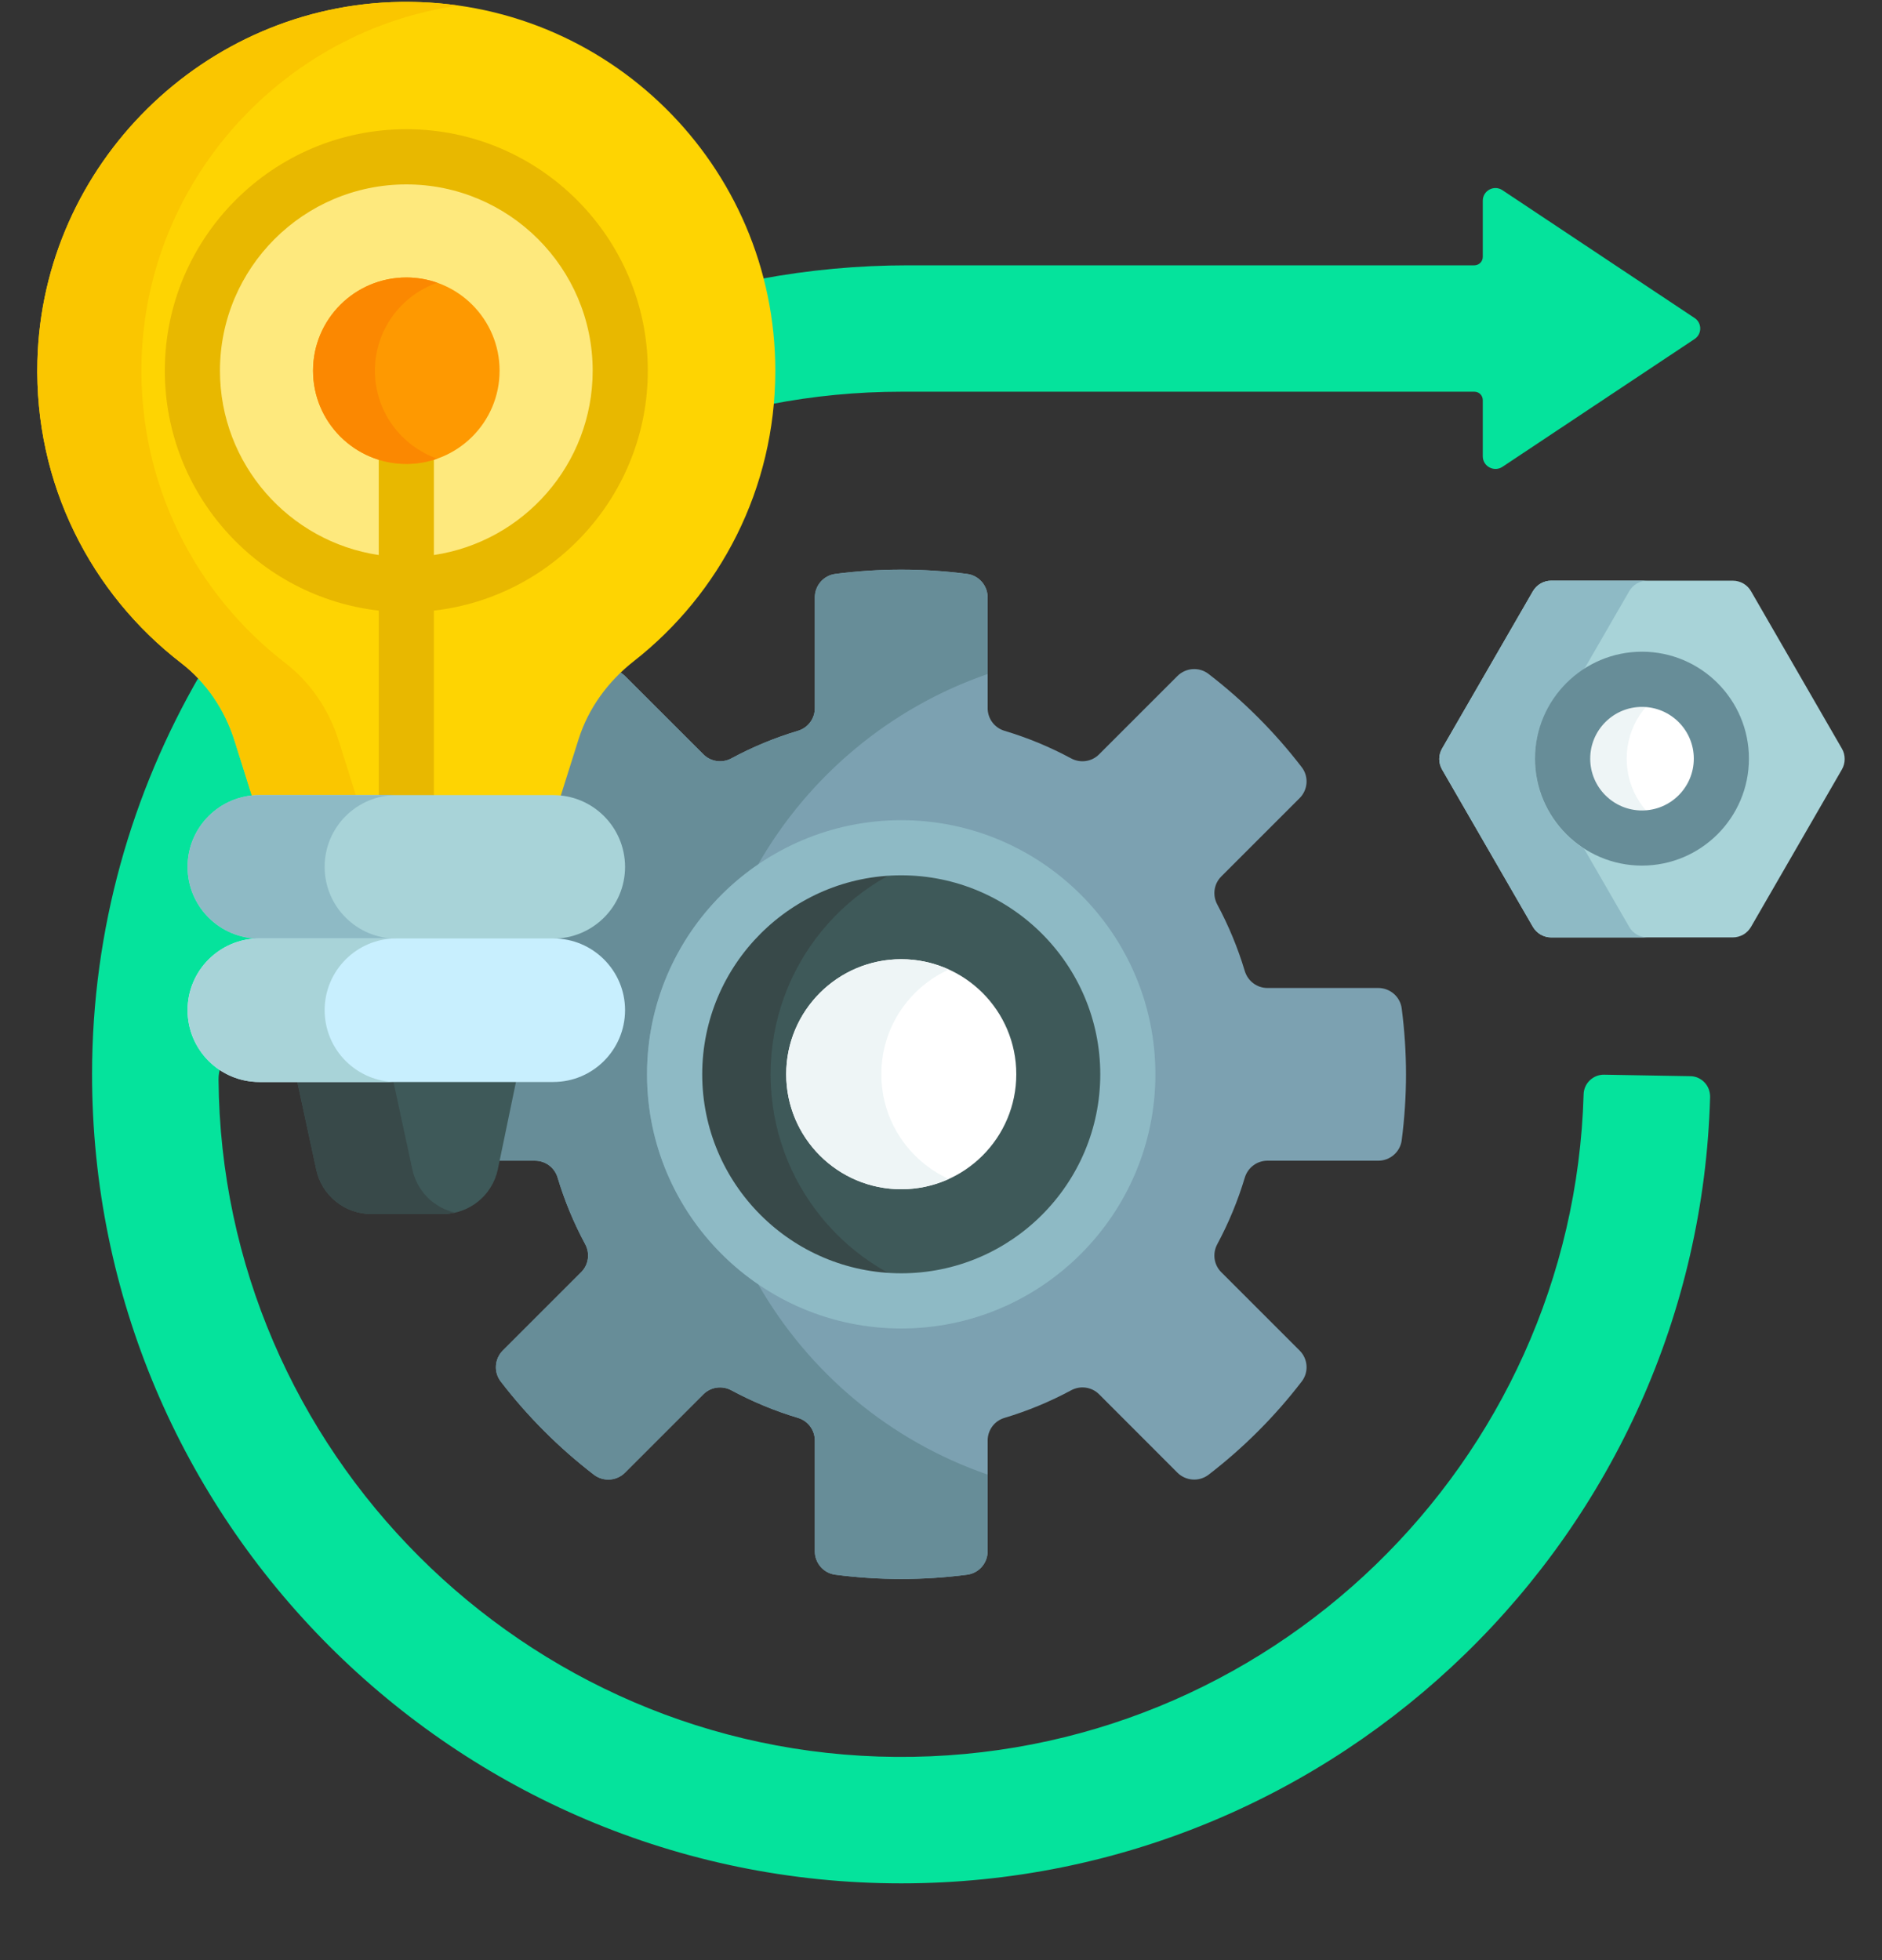 <svg width="24" height="25" viewBox="0 0 24 25" fill="none" xmlns="http://www.w3.org/2000/svg">
<rect x="0" y="0" width="24" height="25" fill="#333333" stroke="none"/>
<g id="Frame" clipPath="url(#clip0_7072_49214)">
<g id="Group">
<path id="Vector" d="M17.875 12.861C17.855 12.712 17.727 12.601 17.576 12.601H16.162C16.029 12.601 15.913 12.513 15.874 12.385C15.786 12.091 15.668 11.806 15.523 11.536C15.46 11.418 15.479 11.274 15.574 11.179L16.573 10.18C16.68 10.073 16.692 9.904 16.6 9.785C16.257 9.338 15.857 8.938 15.411 8.595C15.291 8.503 15.122 8.516 15.015 8.622L14.016 9.621C13.922 9.716 13.777 9.736 13.66 9.673C13.389 9.527 13.104 9.409 12.81 9.321C12.682 9.283 12.595 9.166 12.595 9.033V7.619C12.595 7.468 12.483 7.34 12.334 7.32C11.776 7.247 11.21 7.247 10.652 7.32C10.502 7.34 10.391 7.468 10.391 7.619V9.033C10.391 9.166 10.303 9.283 10.176 9.321C9.881 9.409 9.597 9.527 9.326 9.673C9.209 9.736 9.064 9.716 8.97 9.621L7.97 8.622C7.941 8.593 7.907 8.571 7.869 8.556C7.618 8.799 7.434 9.093 7.332 9.416L7.09 10.182L7.147 10.188C7.361 10.21 7.558 10.311 7.702 10.47C7.845 10.63 7.924 10.837 7.924 11.052C7.924 11.53 7.534 11.92 7.055 11.92V12.014C7.534 12.014 7.924 12.403 7.924 12.882C7.924 13.361 7.534 13.751 7.055 13.751H6.543L6.324 14.804H6.823C6.957 14.804 7.073 14.892 7.111 15.02C7.2 15.314 7.317 15.599 7.463 15.869C7.526 15.987 7.506 16.131 7.412 16.225L6.412 17.225C6.306 17.331 6.294 17.501 6.386 17.62C6.729 18.067 7.129 18.467 7.575 18.81C7.695 18.901 7.864 18.889 7.97 18.783L8.97 17.783C9.064 17.689 9.209 17.669 9.326 17.732C9.597 17.878 9.881 17.996 10.176 18.084C10.303 18.122 10.391 18.239 10.391 18.372V19.786C10.391 19.936 10.502 20.065 10.652 20.084C11.21 20.157 11.776 20.157 12.334 20.084C12.483 20.065 12.595 19.936 12.595 19.786V18.372C12.595 18.239 12.682 18.122 12.81 18.084C13.104 17.996 13.389 17.878 13.66 17.732C13.777 17.669 13.922 17.689 14.016 17.783L15.015 18.783C15.122 18.889 15.291 18.901 15.411 18.81C15.857 18.467 16.257 18.067 16.6 17.62C16.692 17.501 16.68 17.331 16.573 17.225L15.574 16.226C15.479 16.131 15.46 15.987 15.523 15.869C15.668 15.599 15.786 15.314 15.874 15.02C15.913 14.892 16.029 14.804 16.162 14.804H17.576C17.727 14.804 17.855 14.693 17.875 14.544C17.911 14.265 17.93 13.984 17.93 13.703C17.93 13.421 17.911 13.14 17.875 12.861Z" fill="#7CA1B1"/>
<path id="Vector_2" d="M9.668 16.379C8.813 15.795 8.251 14.813 8.251 13.702C8.251 12.592 8.813 11.61 9.668 11.025C10.312 9.899 11.35 9.027 12.594 8.597V7.619C12.594 7.468 12.483 7.34 12.334 7.32C12.059 7.284 11.778 7.266 11.493 7.266C11.207 7.266 10.927 7.284 10.651 7.32C10.502 7.34 10.391 7.468 10.391 7.619V9.033C10.391 9.166 10.303 9.283 10.175 9.321C9.881 9.409 9.596 9.527 9.326 9.673C9.209 9.736 9.064 9.716 8.97 9.621L7.97 8.622C7.941 8.593 7.906 8.571 7.868 8.556C7.618 8.799 7.434 9.093 7.332 9.416L7.09 10.182L7.147 10.188C7.36 10.21 7.558 10.311 7.701 10.47C7.845 10.63 7.924 10.837 7.924 11.052C7.924 11.53 7.534 11.92 7.055 11.92V12.014C7.534 12.014 7.924 12.403 7.924 12.882C7.924 13.361 7.534 13.751 7.055 13.751H6.542L6.323 14.804H6.823C6.956 14.804 7.073 14.892 7.111 15.02C7.199 15.314 7.317 15.599 7.463 15.869C7.526 15.987 7.506 16.131 7.412 16.225L6.412 17.225C6.306 17.331 6.294 17.501 6.385 17.62C6.729 18.067 7.128 18.467 7.575 18.81C7.694 18.901 7.864 18.889 7.97 18.783L8.97 17.783C9.064 17.689 9.209 17.669 9.326 17.732C9.597 17.878 9.881 17.996 10.175 18.084C10.303 18.122 10.391 18.239 10.391 18.372V19.786C10.391 19.936 10.502 20.065 10.651 20.084C11.21 20.157 11.776 20.157 12.334 20.084C12.483 20.065 12.594 19.936 12.594 19.786V18.807C11.35 18.378 10.312 17.506 9.668 16.379Z" fill="#678D98"/>
<path id="Vector_3" d="M11.493 16.592C13.089 16.592 14.383 15.298 14.383 13.702C14.383 12.106 13.089 10.812 11.493 10.812C9.897 10.812 8.603 12.106 8.603 13.702C8.603 15.298 9.897 16.592 11.493 16.592Z" fill="#3E5959"/>
<path id="Vector_4" d="M9.827 13.702C9.827 12.316 10.803 11.159 12.105 10.878C11.904 10.835 11.698 10.813 11.493 10.812C9.897 10.812 8.603 12.106 8.603 13.702C8.603 15.298 9.897 16.592 11.493 16.592C11.703 16.592 11.907 16.569 12.105 16.526C10.803 16.246 9.827 15.088 9.827 13.702Z" fill="#384949"/>
<path id="Vector_5" d="M11.493 16.944C9.706 16.944 8.251 15.489 8.251 13.702C8.251 11.915 9.706 10.461 11.493 10.461C13.28 10.461 14.734 11.915 14.734 13.702C14.734 15.489 13.28 16.944 11.493 16.944ZM11.493 11.164C10.093 11.164 8.955 12.303 8.955 13.702C8.955 15.102 10.093 16.24 11.493 16.24C12.892 16.24 14.031 15.102 14.031 13.702C14.031 12.303 12.892 11.164 11.493 11.164Z" fill="#8EBAC5"/>
<path id="Vector_6" d="M11.493 15.168C12.303 15.168 12.96 14.511 12.96 13.701C12.96 12.891 12.303 12.234 11.493 12.234C10.683 12.234 10.026 12.891 10.026 13.701C10.026 14.511 10.683 15.168 11.493 15.168Z" fill="white"/>
<path id="Vector_7" d="M11.239 13.701C11.239 13.107 11.592 12.597 12.099 12.366C11.909 12.279 11.702 12.234 11.493 12.234C10.683 12.234 10.026 12.891 10.026 13.701C10.026 14.511 10.683 15.168 11.493 15.168C11.709 15.168 11.914 15.121 12.099 15.037C11.592 14.806 11.239 14.295 11.239 13.701Z" fill="#EEF5F6"/>
<path id="Vector_8" d="M21.555 13.726L20.456 13.707C20.389 13.706 20.324 13.731 20.275 13.778C20.226 13.824 20.197 13.888 20.195 13.956C20.06 18.662 16.172 22.445 11.425 22.408C6.689 22.372 2.823 18.506 2.787 13.77C2.786 13.712 2.797 13.655 2.815 13.597C2.588 13.44 2.439 13.178 2.439 12.882C2.439 12.403 2.829 12.014 3.308 12.014V11.92C2.829 11.92 2.439 11.53 2.439 11.052C2.439 10.837 2.518 10.63 2.661 10.47C2.805 10.311 3.002 10.21 3.216 10.188L3.273 10.182L3.034 9.427C2.935 9.113 2.77 8.834 2.551 8.608C1.678 10.112 1.175 11.85 1.174 13.697C1.171 19.389 5.801 24.021 11.493 24.021C17.086 24.021 21.655 19.547 21.808 13.99C21.808 13.956 21.802 13.922 21.79 13.89C21.778 13.859 21.76 13.83 21.736 13.805C21.713 13.78 21.684 13.761 21.653 13.747C21.622 13.733 21.588 13.726 21.555 13.726ZM9.84 4.727C9.84 4.872 9.834 5.015 9.821 5.157C10.371 5.05 10.931 4.996 11.493 4.996H18.802C18.83 4.996 18.858 5.007 18.878 5.027C18.898 5.048 18.909 5.075 18.909 5.103V5.82C18.909 5.948 19.053 6.025 19.16 5.954L21.61 4.324C21.706 4.26 21.706 4.119 21.61 4.056L19.16 2.426C19.053 2.354 18.909 2.431 18.909 2.56V3.276C18.909 3.305 18.898 3.332 18.878 3.352C18.858 3.372 18.83 3.384 18.802 3.384H11.582C10.948 3.384 10.315 3.442 9.692 3.559C9.791 3.94 9.841 4.333 9.84 4.727Z" fill="#05E39C"/>
<path id="Vector_9" d="M22.097 7.406H19.781C19.734 7.406 19.688 7.419 19.647 7.442C19.606 7.466 19.572 7.5 19.548 7.541L18.39 9.547C18.367 9.587 18.354 9.634 18.354 9.681C18.354 9.728 18.367 9.774 18.39 9.815L19.548 11.821C19.572 11.862 19.606 11.896 19.647 11.92C19.688 11.943 19.734 11.956 19.781 11.956H22.097C22.145 11.956 22.191 11.943 22.232 11.92C22.273 11.896 22.306 11.862 22.33 11.821L23.488 9.815C23.512 9.774 23.524 9.728 23.524 9.681C23.524 9.634 23.512 9.587 23.488 9.547L22.33 7.541C22.307 7.5 22.273 7.466 22.232 7.442C22.191 7.419 22.145 7.406 22.097 7.406Z" fill="#A8D3D8"/>
<path id="Vector_10" d="M20.776 11.821L20.202 10.827C19.825 10.584 19.575 10.161 19.575 9.681C19.575 9.201 19.825 8.778 20.202 8.535L20.776 7.541C20.799 7.5 20.833 7.466 20.874 7.442C20.915 7.419 20.961 7.406 21.008 7.406H19.781C19.734 7.406 19.688 7.419 19.647 7.442C19.606 7.466 19.572 7.5 19.548 7.541L18.39 9.547C18.367 9.587 18.354 9.634 18.354 9.681C18.354 9.728 18.367 9.774 18.39 9.815L19.548 11.821C19.572 11.862 19.606 11.896 19.647 11.92C19.688 11.943 19.734 11.956 19.781 11.956H21.008C20.961 11.956 20.915 11.943 20.874 11.92C20.833 11.896 20.799 11.862 20.776 11.821Z" fill="#8EBAC5"/>
<path id="Vector_11" d="M20.939 10.689C21.498 10.689 21.951 10.235 21.951 9.676C21.951 9.117 21.498 8.664 20.939 8.664C20.38 8.664 19.927 9.117 19.927 9.676C19.927 10.235 20.38 10.689 20.939 10.689Z" fill="white"/>
<path id="Vector_12" d="M20.744 9.676C20.744 9.263 20.992 8.908 21.348 8.751C21.219 8.694 21.08 8.664 20.939 8.664C20.38 8.664 19.927 9.117 19.927 9.676C19.927 10.235 20.38 10.689 20.939 10.689C21.085 10.689 21.223 10.657 21.348 10.602C20.992 10.445 20.744 10.09 20.744 9.676Z" fill="#EEF5F6"/>
<path id="Vector_13" d="M20.939 11.04C20.187 11.04 19.575 10.428 19.575 9.676C19.575 8.924 20.187 8.312 20.939 8.312C21.691 8.312 22.303 8.924 22.303 9.676C22.303 10.428 21.691 11.04 20.939 11.04ZM20.939 9.016C20.575 9.016 20.279 9.312 20.279 9.676C20.279 10.041 20.575 10.337 20.939 10.337C21.304 10.337 21.6 10.041 21.6 9.676C21.6 9.312 21.304 9.016 20.939 9.016Z" fill="#678D98"/>
<path id="Vector_14" d="M5.111 0.024C2.605 0.061 0.544 2.095 0.477 4.6C0.435 6.171 1.163 7.573 2.311 8.457C2.634 8.706 2.867 9.054 2.99 9.443L3.225 10.19C3.253 10.187 3.28 10.186 3.308 10.185H7.055C7.083 10.185 7.11 10.187 7.138 10.19L7.377 9.432C7.502 9.035 7.752 8.693 8.079 8.436C9.18 7.575 9.887 6.235 9.887 4.729C9.887 2.107 7.742 -0.014 5.111 0.024Z" fill="#FED402"/>
<path id="Vector_15" d="M2.99 9.443L3.211 10.144C3.243 10.14 3.275 10.139 3.308 10.139H4.537L4.318 9.443C4.195 9.054 3.962 8.706 3.639 8.457C2.491 7.573 1.763 6.171 1.805 4.6C1.867 2.296 3.615 0.391 5.844 0.071C5.601 0.036 5.356 0.021 5.111 0.024C2.605 0.06 0.544 2.095 0.477 4.6C0.435 6.171 1.163 7.572 2.311 8.457C2.634 8.706 2.867 9.054 2.99 9.443Z" fill="#FAC600"/>
<path id="Vector_16" d="M5.182 7.457C6.688 7.457 7.91 6.235 7.91 4.728C7.91 3.222 6.688 2 5.182 2C3.675 2 2.453 3.222 2.453 4.728C2.453 6.235 3.675 7.457 5.182 7.457Z" fill="#FEE97D"/>
<path id="Vector_17" d="M5.182 1.648C3.483 1.648 2.102 3.03 2.102 4.728C2.102 6.308 3.297 7.613 4.83 7.788V10.185H5.533V7.788C7.066 7.613 8.261 6.308 8.261 4.728C8.261 3.03 6.88 1.648 5.182 1.648ZM5.533 7.079V5.815C5.422 5.851 5.304 5.871 5.182 5.871C5.059 5.871 4.941 5.851 4.83 5.815V7.079C3.686 6.909 2.805 5.92 2.805 4.728C2.805 3.418 3.871 2.352 5.182 2.352C6.492 2.352 7.558 3.418 7.558 4.728C7.558 5.92 6.678 6.909 5.533 7.079Z" fill="#E8B800"/>
<path id="Vector_18" d="M7.055 10.141H3.308C2.802 10.141 2.392 10.55 2.392 11.056C2.392 11.562 2.802 11.971 3.308 11.971L3.419 12.018H6.935L7.055 11.971C7.561 11.971 7.971 11.562 7.971 11.056C7.97 10.55 7.561 10.141 7.055 10.141Z" fill="#A8D3D8"/>
<path id="Vector_19" d="M5.182 5.917C5.838 5.917 6.371 5.385 6.371 4.728C6.371 4.071 5.838 3.539 5.182 3.539C4.525 3.539 3.992 4.071 3.992 4.728C3.992 5.385 4.525 5.917 5.182 5.917Z" fill="#FE9901"/>
<path id="Vector_20" d="M4.781 4.728C4.781 4.21 5.113 3.769 5.576 3.606C5.449 3.562 5.316 3.539 5.182 3.539C4.525 3.539 3.992 4.071 3.992 4.728C3.992 5.385 4.525 5.917 5.182 5.917C5.32 5.917 5.452 5.893 5.576 5.85C5.113 5.687 4.781 5.247 4.781 4.728Z" fill="#FB8801"/>
<path id="Vector_21" d="M3.781 13.75L4.033 14.918C4.067 15.078 4.156 15.222 4.284 15.325C4.411 15.428 4.57 15.484 4.735 15.484H5.646C5.986 15.484 6.28 15.245 6.349 14.912L6.59 13.75H3.781Z" fill="#3E5959"/>
<path id="Vector_22" d="M5.259 14.918L5.007 13.75H3.781L4.033 14.918C4.067 15.078 4.156 15.222 4.284 15.325C4.411 15.428 4.57 15.484 4.735 15.484H5.646C5.7 15.484 5.753 15.477 5.803 15.466C5.535 15.406 5.319 15.195 5.259 14.918Z" fill="#384949"/>
<path id="Vector_23" d="M4.14 11.056C4.14 10.55 4.55 10.141 5.055 10.141H3.308C2.802 10.141 2.392 10.55 2.392 11.056C2.392 11.562 2.802 11.971 3.308 11.971H5.055C4.55 11.971 4.14 11.562 4.14 11.056Z" fill="#8EBAC5"/>
<path id="Vector_24" d="M7.055 13.8H3.308C2.802 13.8 2.392 13.39 2.392 12.884C2.392 12.379 2.802 11.969 3.308 11.969H7.055C7.561 11.969 7.971 12.379 7.971 12.884C7.97 13.39 7.561 13.8 7.055 13.8Z" fill="#C8EFFE"/>
<path id="Vector_25" d="M4.14 12.884C4.14 12.379 4.55 11.969 5.055 11.969H3.308C2.802 11.969 2.392 12.379 2.392 12.884C2.392 13.39 2.802 13.8 3.308 13.8H5.055C4.55 13.8 4.14 13.39 4.14 12.884Z" fill="#A8D3D8"/>
</g>
</g>
<defs>
<clipPath id="clip0_7072_49214">
<rect width="24" height="24" fill="white" transform="translate(0 0.023)"/>
</clipPath>
</defs>
</svg>

